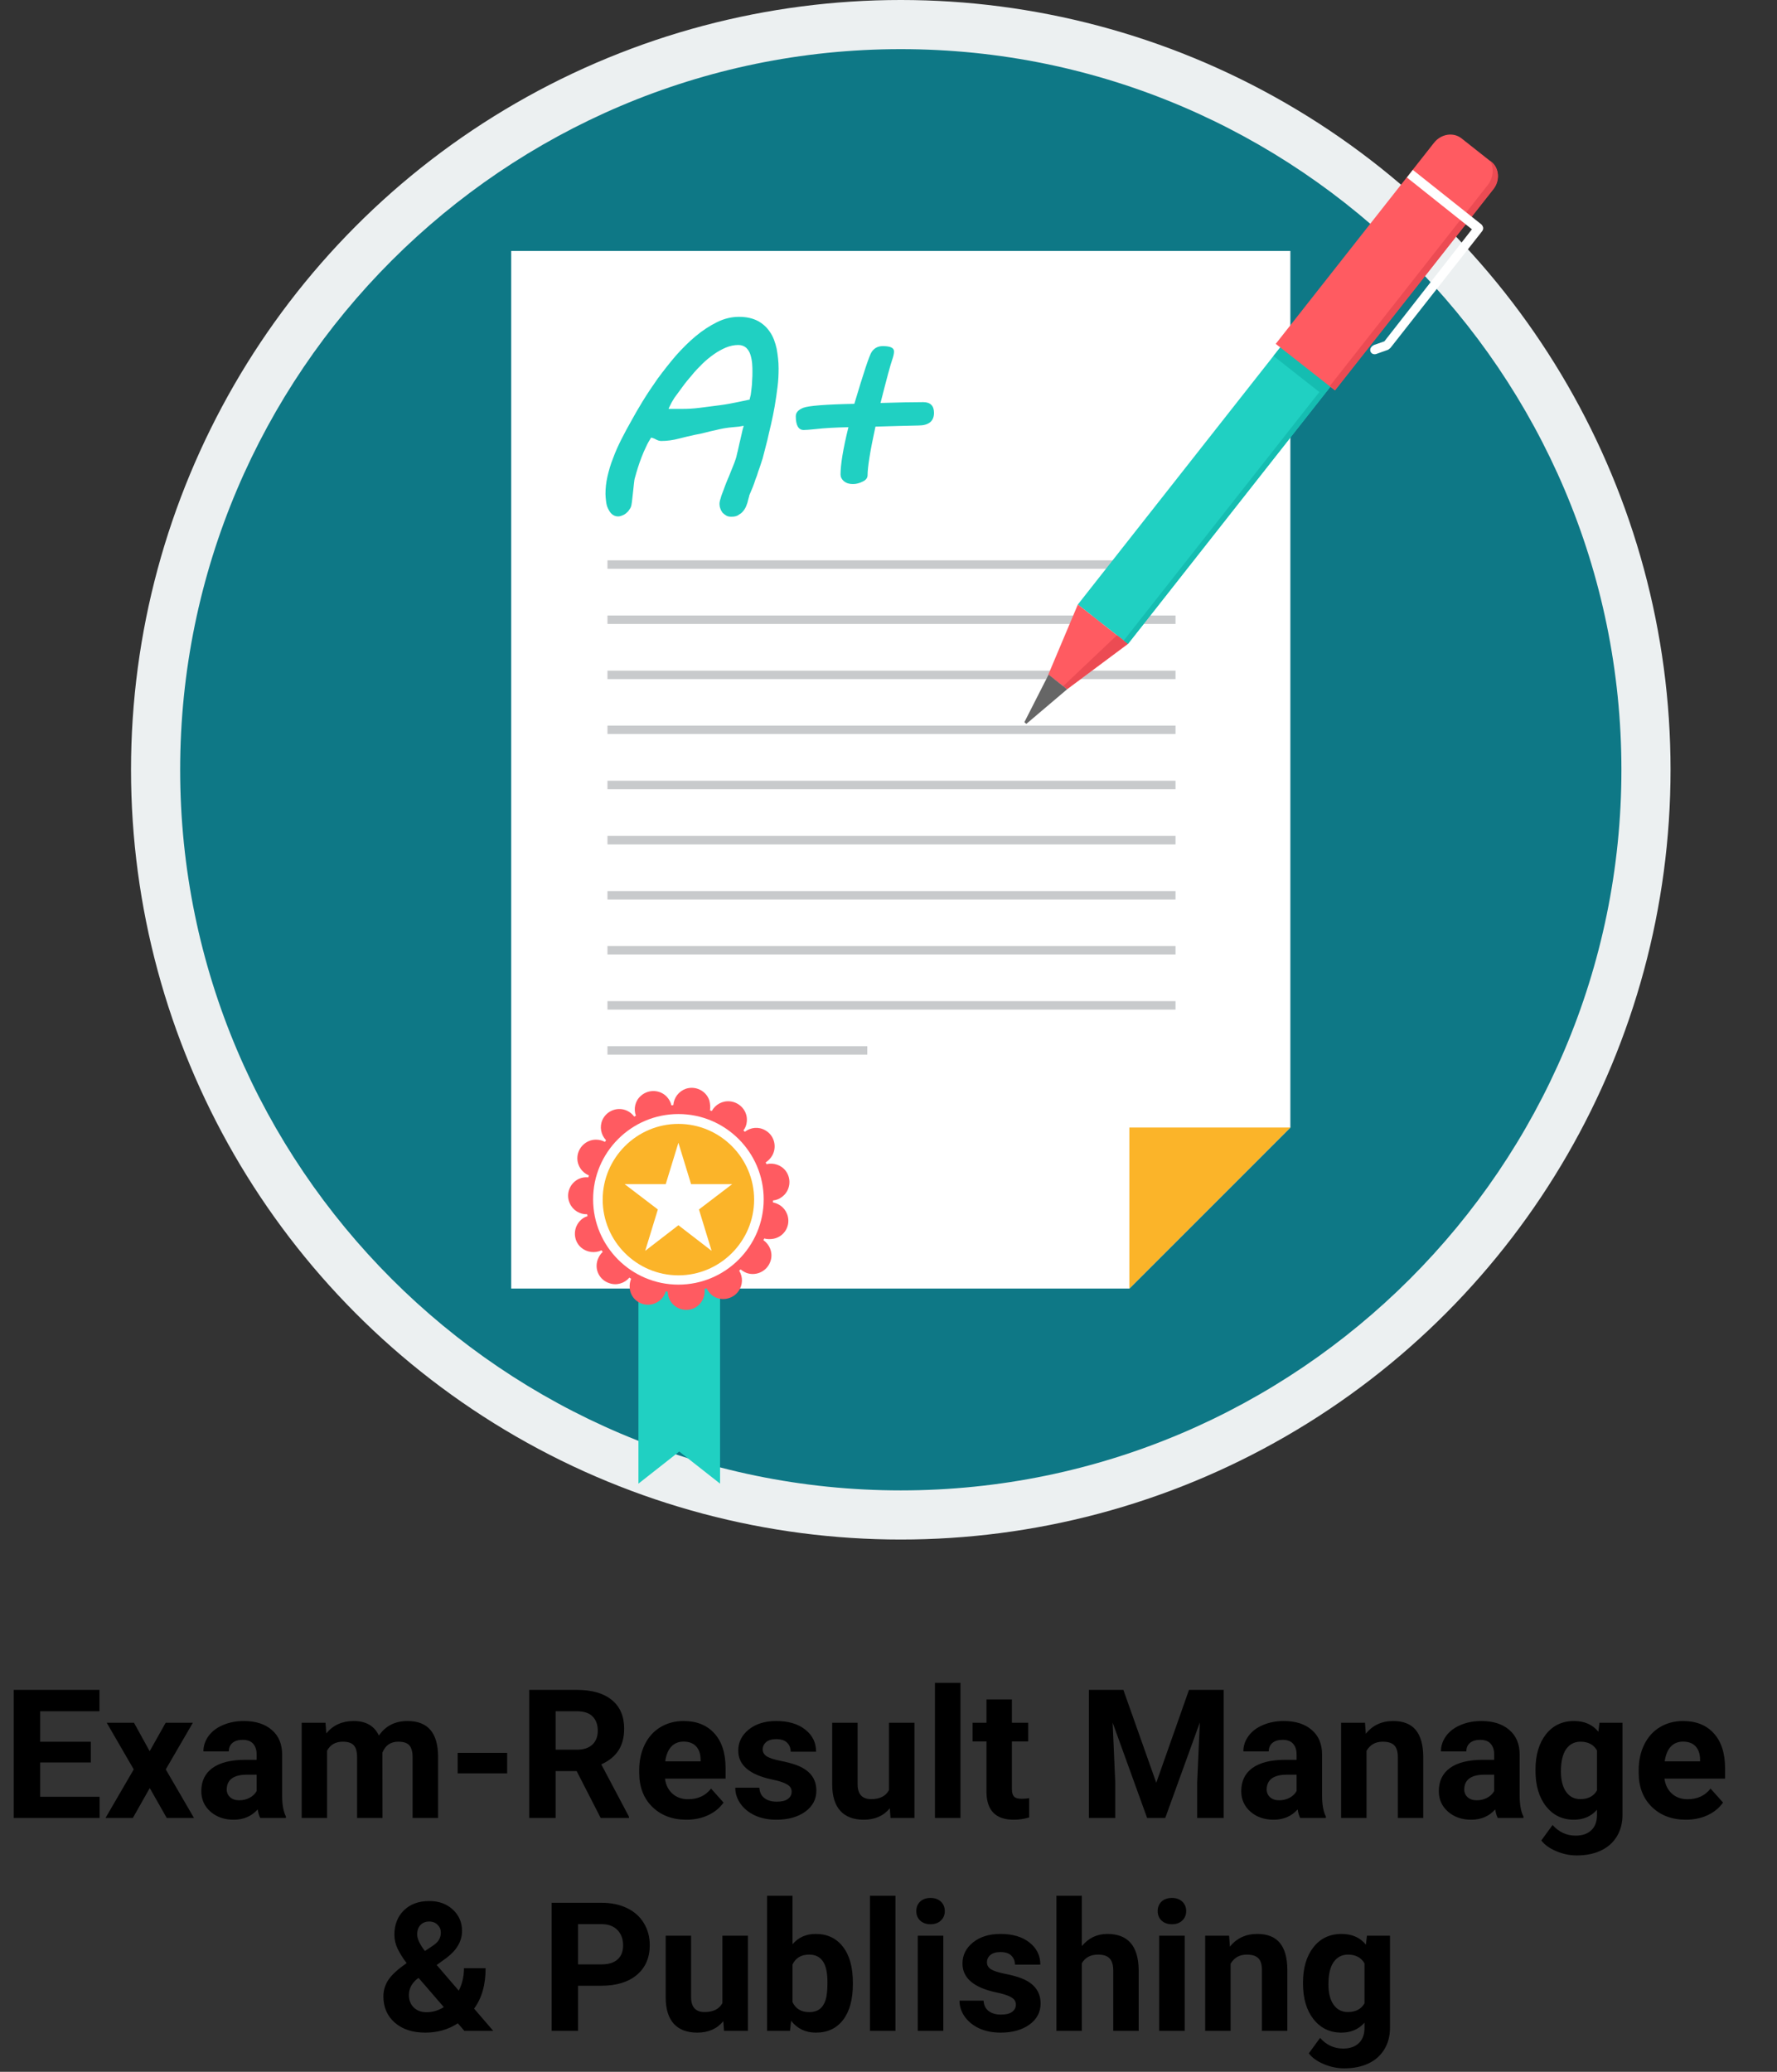 <svg width="217" height="253" viewBox="0 0 217 253" fill="none" xmlns="http://www.w3.org/2000/svg">
<rect x="0" y="0" width="217" height="253" fill="#333333" stroke="none"/>
<path d="M11.09 215.222H4.902V219.411H12.164V222H1.68V206.359H12.143V208.97H4.902V212.697H11.09V215.222ZM18.276 213.847L20.231 210.377H23.551L20.242 216.07L23.69 222H20.36L18.287 218.348L16.225 222H12.884L16.332 216.07L13.034 210.377H16.364L18.276 213.847ZM31.779 222C31.636 221.721 31.532 221.373 31.468 220.958C30.716 221.796 29.738 222.215 28.535 222.215C27.396 222.215 26.451 221.885 25.699 221.227C24.954 220.568 24.582 219.737 24.582 218.734C24.582 217.503 25.037 216.557 25.946 215.898C26.863 215.24 28.184 214.907 29.91 214.899H31.339V214.233C31.339 213.696 31.199 213.267 30.92 212.944C30.648 212.622 30.215 212.461 29.62 212.461C29.097 212.461 28.686 212.586 28.385 212.837C28.091 213.088 27.944 213.431 27.944 213.868H24.84C24.84 213.195 25.047 212.572 25.463 211.999C25.878 211.426 26.465 210.979 27.225 210.656C27.984 210.327 28.836 210.162 29.781 210.162C31.213 210.162 32.349 210.524 33.187 211.247C34.032 211.963 34.454 212.973 34.454 214.276V219.314C34.461 220.417 34.615 221.252 34.916 221.817V222H31.779ZM29.212 219.841C29.67 219.841 30.093 219.741 30.48 219.54C30.866 219.332 31.153 219.057 31.339 218.713V216.715H30.179C28.625 216.715 27.797 217.252 27.697 218.326L27.686 218.509C27.686 218.896 27.823 219.214 28.095 219.465C28.367 219.715 28.739 219.841 29.212 219.841ZM39.75 210.377L39.847 211.677C40.67 210.667 41.784 210.162 43.188 210.162C44.684 210.162 45.712 210.753 46.27 211.935C47.087 210.753 48.251 210.162 49.762 210.162C51.022 210.162 51.96 210.531 52.576 211.269C53.192 211.999 53.5 213.102 53.5 214.577V222H50.385V214.588C50.385 213.929 50.256 213.449 49.998 213.148C49.74 212.84 49.285 212.687 48.634 212.687C47.703 212.687 47.058 213.131 46.7 214.019L46.711 222H43.606V214.599C43.606 213.925 43.474 213.438 43.209 213.138C42.944 212.837 42.493 212.687 41.855 212.687C40.975 212.687 40.337 213.052 39.943 213.782V222H36.839V210.377H39.75ZM61.933 216.554H55.885V214.051H61.933V216.554ZM70.419 216.274H67.852V222H64.629V206.359H70.44C72.288 206.359 73.713 206.771 74.716 207.595C75.718 208.418 76.22 209.582 76.22 211.086C76.22 212.153 75.987 213.045 75.522 213.761C75.063 214.47 74.365 215.035 73.427 215.458L76.811 221.85V222H73.352L70.419 216.274ZM67.852 213.664H70.451C71.26 213.664 71.887 213.46 72.331 213.052C72.775 212.636 72.997 212.067 72.997 211.344C72.997 210.606 72.786 210.026 72.363 209.604C71.948 209.181 71.307 208.97 70.44 208.97H67.852V213.664ZM83.825 222.215C82.121 222.215 80.731 221.692 79.657 220.646C78.59 219.601 78.057 218.208 78.057 216.468V216.167C78.057 215 78.282 213.958 78.733 213.041C79.185 212.117 79.822 211.408 80.645 210.914C81.476 210.413 82.421 210.162 83.481 210.162C85.071 210.162 86.321 210.663 87.231 211.666C88.147 212.669 88.606 214.09 88.606 215.931V217.198H81.204C81.304 217.957 81.605 218.566 82.106 219.024C82.615 219.483 83.256 219.712 84.029 219.712C85.225 219.712 86.16 219.279 86.833 218.412L88.358 220.12C87.893 220.779 87.263 221.295 86.468 221.667C85.673 222.032 84.792 222.215 83.825 222.215ZM83.471 212.676C82.855 212.676 82.353 212.883 81.967 213.299C81.587 213.714 81.344 214.309 81.236 215.082H85.555V214.835C85.54 214.147 85.354 213.618 84.996 213.245C84.638 212.866 84.13 212.676 83.471 212.676ZM96.673 218.788C96.673 218.409 96.483 218.111 96.103 217.896C95.731 217.674 95.13 217.478 94.299 217.306C91.534 216.726 90.152 215.551 90.152 213.782C90.152 212.751 90.579 211.892 91.431 211.204C92.29 210.509 93.411 210.162 94.793 210.162C96.268 210.162 97.446 210.509 98.327 211.204C99.215 211.899 99.659 212.801 99.659 213.911H96.555C96.555 213.467 96.412 213.102 96.125 212.815C95.838 212.522 95.391 212.375 94.782 212.375C94.259 212.375 93.855 212.493 93.568 212.729C93.282 212.966 93.139 213.267 93.139 213.632C93.139 213.976 93.3 214.255 93.622 214.47C93.951 214.677 94.503 214.86 95.276 215.018C96.05 215.168 96.701 215.34 97.231 215.533C98.871 216.135 99.691 217.177 99.691 218.659C99.691 219.719 99.237 220.578 98.327 221.237C97.418 221.889 96.243 222.215 94.804 222.215C93.83 222.215 92.963 222.043 92.204 221.699C91.452 221.348 90.861 220.872 90.432 220.271C90.002 219.662 89.787 219.007 89.787 218.305H92.731C92.759 218.856 92.963 219.279 93.343 219.572C93.722 219.866 94.231 220.013 94.868 220.013C95.463 220.013 95.91 219.902 96.211 219.68C96.519 219.451 96.673 219.153 96.673 218.788ZM108.661 220.818C107.895 221.749 106.835 222.215 105.481 222.215C104.235 222.215 103.283 221.857 102.624 221.141C101.972 220.424 101.639 219.375 101.625 217.993V210.377H104.729V217.886C104.729 219.096 105.281 219.701 106.384 219.701C107.437 219.701 108.16 219.336 108.554 218.605V210.377H111.669V222H108.747L108.661 220.818ZM117.287 222H114.172V205.5H117.287V222ZM123.571 207.52V210.377H125.559V212.654H123.571V218.455C123.571 218.885 123.654 219.193 123.818 219.379C123.983 219.565 124.298 219.658 124.764 219.658C125.107 219.658 125.412 219.633 125.677 219.583V221.936C125.068 222.122 124.441 222.215 123.797 222.215C121.62 222.215 120.51 221.116 120.467 218.917V212.654H118.77V210.377H120.467V207.52H123.571ZM137.182 206.359L141.199 217.703L145.195 206.359H149.428V222H146.194V217.725L146.517 210.345L142.295 222H140.082L135.871 210.355L136.193 217.725V222H132.971V206.359H137.182ZM158.773 222C158.63 221.721 158.526 221.373 158.462 220.958C157.71 221.796 156.732 222.215 155.529 222.215C154.391 222.215 153.445 221.885 152.693 221.227C151.949 220.568 151.576 219.737 151.576 218.734C151.576 217.503 152.031 216.557 152.94 215.898C153.857 215.24 155.178 214.907 156.904 214.899H158.333V214.233C158.333 213.696 158.193 213.267 157.914 212.944C157.642 212.622 157.209 212.461 156.614 212.461C156.091 212.461 155.68 212.586 155.379 212.837C155.085 213.088 154.938 213.431 154.938 213.868H151.834C151.834 213.195 152.042 212.572 152.457 211.999C152.872 211.426 153.46 210.979 154.219 210.656C154.978 210.327 155.83 210.162 156.775 210.162C158.208 210.162 159.343 210.524 160.181 211.247C161.026 211.963 161.448 212.973 161.448 214.276V219.314C161.455 220.417 161.609 221.252 161.91 221.817V222H158.773ZM156.206 219.841C156.664 219.841 157.087 219.741 157.474 219.54C157.86 219.332 158.147 219.057 158.333 218.713V216.715H157.173C155.619 216.715 154.792 217.252 154.691 218.326L154.681 218.509C154.681 218.896 154.817 219.214 155.089 219.465C155.361 219.715 155.733 219.841 156.206 219.841ZM166.69 210.377L166.787 211.72C167.618 210.681 168.731 210.162 170.128 210.162C171.36 210.162 172.276 210.524 172.878 211.247C173.479 211.97 173.787 213.052 173.802 214.491V222H170.697V214.566C170.697 213.908 170.554 213.431 170.268 213.138C169.981 212.837 169.505 212.687 168.839 212.687C167.965 212.687 167.31 213.059 166.873 213.804V222H163.769V210.377H166.69ZM182.9 222C182.757 221.721 182.653 221.373 182.589 220.958C181.837 221.796 180.859 222.215 179.656 222.215C178.518 222.215 177.572 221.885 176.82 221.227C176.076 220.568 175.703 219.737 175.703 218.734C175.703 217.503 176.158 216.557 177.067 215.898C177.984 215.24 179.305 214.907 181.031 214.899H182.46V214.233C182.46 213.696 182.32 213.267 182.041 212.944C181.769 212.622 181.336 212.461 180.741 212.461C180.218 212.461 179.807 212.586 179.506 212.837C179.212 213.088 179.065 213.431 179.065 213.868H175.961C175.961 213.195 176.169 212.572 176.584 211.999C176.999 211.426 177.587 210.979 178.346 210.656C179.105 210.327 179.957 210.162 180.902 210.162C182.335 210.162 183.47 210.524 184.308 211.247C185.153 211.963 185.575 212.973 185.575 214.276V219.314C185.582 220.417 185.736 221.252 186.037 221.817V222H182.9ZM180.333 219.841C180.791 219.841 181.214 219.741 181.601 219.54C181.987 219.332 182.274 219.057 182.46 218.713V216.715H181.3C179.746 216.715 178.919 217.252 178.818 218.326L178.808 218.509C178.808 218.896 178.944 219.214 179.216 219.465C179.488 219.715 179.86 219.841 180.333 219.841ZM187.509 216.103C187.509 214.319 187.931 212.883 188.776 211.795C189.629 210.706 190.774 210.162 192.214 210.162C193.489 210.162 194.48 210.599 195.189 211.473L195.318 210.377H198.133V221.613C198.133 222.63 197.9 223.515 197.435 224.267C196.976 225.019 196.328 225.591 195.49 225.985C194.652 226.379 193.671 226.576 192.547 226.576C191.695 226.576 190.864 226.404 190.055 226.061C189.245 225.724 188.633 225.287 188.218 224.75L189.593 222.859C190.366 223.726 191.304 224.159 192.407 224.159C193.231 224.159 193.872 223.937 194.33 223.493C194.788 223.056 195.018 222.433 195.018 221.624V221.001C194.301 221.81 193.36 222.215 192.192 222.215C190.796 222.215 189.664 221.671 188.798 220.582C187.938 219.486 187.509 218.036 187.509 216.231V216.103ZM190.613 216.328C190.613 217.381 190.825 218.208 191.247 218.81C191.67 219.404 192.25 219.701 192.987 219.701C193.933 219.701 194.609 219.347 195.018 218.638V213.75C194.602 213.041 193.933 212.687 193.009 212.687C192.264 212.687 191.677 212.991 191.247 213.6C190.825 214.208 190.613 215.118 190.613 216.328ZM205.878 222.215C204.174 222.215 202.784 221.692 201.71 220.646C200.643 219.601 200.109 218.208 200.109 216.468V216.167C200.109 215 200.335 213.958 200.786 213.041C201.237 212.117 201.875 211.408 202.698 210.914C203.529 210.413 204.474 210.162 205.534 210.162C207.124 210.162 208.374 210.663 209.283 211.666C210.2 212.669 210.658 214.09 210.658 215.931V217.198H203.257C203.357 217.957 203.658 218.566 204.159 219.024C204.668 219.483 205.309 219.712 206.082 219.712C207.278 219.712 208.213 219.279 208.886 218.412L210.411 220.12C209.946 220.779 209.315 221.295 208.521 221.667C207.726 222.032 206.845 222.215 205.878 222.215ZM205.523 212.676C204.908 212.676 204.406 212.883 204.02 213.299C203.64 213.714 203.396 214.309 203.289 215.082H207.607V214.835C207.593 214.147 207.407 213.618 207.049 213.245C206.691 212.866 206.182 212.676 205.523 212.676ZM46.818 243.789C46.818 243.066 47.019 242.396 47.42 241.78C47.828 241.164 48.573 240.48 49.654 239.729C49.189 239.105 48.824 238.522 48.559 237.978C48.294 237.426 48.161 236.853 48.161 236.259C48.161 235.041 48.544 234.053 49.31 233.294C50.084 232.528 51.122 232.145 52.426 232.145C53.593 232.145 54.549 232.492 55.294 233.187C56.046 233.881 56.422 234.748 56.422 235.786C56.422 237.032 55.792 238.132 54.531 239.084L53.328 239.954L56.024 243.091C56.447 242.26 56.658 241.343 56.658 240.341H59.301C59.301 242.375 58.832 244.022 57.894 245.282L60.235 248H56.712L55.906 247.076C54.753 247.835 53.428 248.215 51.932 248.215C50.385 248.215 49.146 247.81 48.215 247.001C47.284 246.185 46.818 245.114 46.818 243.789ZM52.082 245.723C52.827 245.723 53.532 245.515 54.198 245.1L51.115 241.533L50.89 241.694C50.252 242.239 49.934 242.88 49.934 243.617C49.934 244.24 50.13 244.749 50.524 245.143C50.925 245.529 51.445 245.723 52.082 245.723ZM50.943 236.216C50.943 236.753 51.258 237.43 51.889 238.246L52.716 237.698C53.138 237.426 53.428 237.161 53.586 236.903C53.751 236.646 53.833 236.338 53.833 235.979C53.833 235.621 53.7 235.31 53.435 235.045C53.171 234.78 52.83 234.647 52.415 234.647C51.971 234.647 51.613 234.791 51.341 235.077C51.076 235.364 50.943 235.743 50.943 236.216ZM70.591 242.489V248H67.368V232.359H73.47C74.644 232.359 75.675 232.574 76.564 233.004C77.459 233.434 78.146 234.046 78.626 234.841C79.106 235.629 79.346 236.527 79.346 237.537C79.346 239.07 78.819 240.28 77.767 241.168C76.721 242.049 75.271 242.489 73.416 242.489H70.591ZM70.591 239.879H73.47C74.322 239.879 74.97 239.678 75.414 239.277C75.865 238.876 76.091 238.303 76.091 237.559C76.091 236.792 75.865 236.173 75.414 235.7C74.963 235.228 74.34 234.984 73.545 234.97H70.591V239.879ZM88.326 246.818C87.56 247.749 86.5 248.215 85.147 248.215C83.9 248.215 82.948 247.857 82.289 247.141C81.637 246.424 81.304 245.375 81.29 243.993V236.377H84.394V243.886C84.394 245.096 84.946 245.701 86.049 245.701C87.102 245.701 87.825 245.336 88.219 244.605V236.377H91.334V248H88.412L88.326 246.818ZM104.149 242.296C104.149 244.158 103.752 245.612 102.957 246.657C102.162 247.696 101.052 248.215 99.627 248.215C98.367 248.215 97.36 247.731 96.608 246.765L96.469 248H93.676V231.5H96.78V237.419C97.496 236.581 98.438 236.162 99.606 236.162C101.023 236.162 102.133 236.685 102.936 237.73C103.745 238.769 104.149 240.233 104.149 242.124V242.296ZM101.045 242.07C101.045 240.896 100.859 240.04 100.486 239.503C100.114 238.959 99.559 238.687 98.821 238.687C97.833 238.687 97.153 239.091 96.78 239.9V244.487C97.16 245.304 97.847 245.712 98.843 245.712C99.845 245.712 100.504 245.218 100.819 244.229C100.97 243.757 101.045 243.037 101.045 242.07ZM109.349 248H106.233V231.5H109.349V248ZM115.192 248H112.077V236.377H115.192V248ZM111.895 233.369C111.895 232.904 112.049 232.521 112.356 232.22C112.672 231.919 113.098 231.769 113.635 231.769C114.165 231.769 114.587 231.919 114.902 232.22C115.217 232.521 115.375 232.904 115.375 233.369C115.375 233.842 115.214 234.229 114.892 234.529C114.576 234.83 114.158 234.98 113.635 234.98C113.112 234.98 112.689 234.83 112.367 234.529C112.052 234.229 111.895 233.842 111.895 233.369ZM124.055 244.788C124.055 244.409 123.865 244.111 123.485 243.896C123.113 243.674 122.511 243.478 121.681 243.306C118.916 242.726 117.534 241.551 117.534 239.782C117.534 238.751 117.96 237.892 118.812 237.204C119.672 236.509 120.793 236.162 122.175 236.162C123.65 236.162 124.828 236.509 125.709 237.204C126.597 237.899 127.041 238.801 127.041 239.911H123.937C123.937 239.467 123.793 239.102 123.507 238.815C123.22 238.522 122.773 238.375 122.164 238.375C121.641 238.375 121.237 238.493 120.95 238.729C120.664 238.966 120.521 239.267 120.521 239.632C120.521 239.976 120.682 240.255 121.004 240.47C121.333 240.677 121.885 240.86 122.658 241.018C123.432 241.168 124.083 241.34 124.613 241.533C126.253 242.135 127.073 243.177 127.073 244.659C127.073 245.719 126.618 246.578 125.709 247.237C124.799 247.889 123.625 248.215 122.186 248.215C121.212 248.215 120.345 248.043 119.586 247.699C118.834 247.348 118.243 246.872 117.813 246.271C117.384 245.662 117.169 245.007 117.169 244.305H120.112C120.141 244.856 120.345 245.279 120.725 245.572C121.104 245.866 121.613 246.013 122.25 246.013C122.844 246.013 123.292 245.902 123.593 245.68C123.901 245.451 124.055 245.153 124.055 244.788ZM132.111 237.645C132.935 236.656 133.97 236.162 135.216 236.162C137.737 236.162 139.015 237.627 139.051 240.556V248H135.946V240.642C135.946 239.976 135.803 239.485 135.517 239.17C135.23 238.848 134.754 238.687 134.088 238.687C133.178 238.687 132.52 239.037 132.111 239.739V248H129.007V231.5H132.111V237.645ZM144.669 248H141.554V236.377H144.669V248ZM141.371 233.369C141.371 232.904 141.525 232.521 141.833 232.22C142.148 231.919 142.574 231.769 143.111 231.769C143.641 231.769 144.064 231.919 144.379 232.22C144.694 232.521 144.852 232.904 144.852 233.369C144.852 233.842 144.69 234.229 144.368 234.529C144.053 234.83 143.634 234.98 143.111 234.98C142.589 234.98 142.166 234.83 141.844 234.529C141.529 234.229 141.371 233.842 141.371 233.369ZM150.094 236.377L150.19 237.72C151.021 236.681 152.135 236.162 153.531 236.162C154.763 236.162 155.68 236.524 156.281 237.247C156.883 237.97 157.191 239.052 157.205 240.491V248H154.101V240.566C154.101 239.908 153.957 239.431 153.671 239.138C153.384 238.837 152.908 238.687 152.242 238.687C151.368 238.687 150.713 239.059 150.276 239.804V248H147.172V236.377H150.094ZM159.117 242.103C159.117 240.319 159.54 238.883 160.385 237.795C161.237 236.706 162.383 236.162 163.822 236.162C165.097 236.162 166.089 236.599 166.798 237.473L166.927 236.377H169.741V247.613C169.741 248.63 169.508 249.515 169.043 250.267C168.585 251.019 167.937 251.591 167.099 251.985C166.261 252.379 165.28 252.576 164.155 252.576C163.303 252.576 162.472 252.404 161.663 252.061C160.854 251.724 160.242 251.287 159.826 250.75L161.201 248.859C161.975 249.726 162.913 250.159 164.016 250.159C164.839 250.159 165.48 249.937 165.938 249.493C166.397 249.056 166.626 248.433 166.626 247.624V247.001C165.91 247.81 164.968 248.215 163.801 248.215C162.404 248.215 161.273 247.671 160.406 246.582C159.547 245.486 159.117 244.036 159.117 242.231V242.103ZM162.222 242.328C162.222 243.381 162.433 244.208 162.855 244.81C163.278 245.404 163.858 245.701 164.596 245.701C165.541 245.701 166.218 245.347 166.626 244.638V239.75C166.211 239.041 165.541 238.687 164.617 238.687C163.872 238.687 163.285 238.991 162.855 239.6C162.433 240.208 162.222 241.118 162.222 242.328Z" fill="black"/>
<circle cx="110" cy="94" r="94" fill="#ECF0F1"/>
<path d="M110 182C158.469 182 198 142.469 198 94C198 45.531 158.469 6 110 6C61.531 6 22 45.531 22 94C22 142.469 61.531 182 110 182Z" fill="#0E7886"/>
<path d="M62.425 30.646H157.575V137.69L137.912 157.353H62.425V30.646Z" fill="white"/>
<path d="M137.912 137.69H157.575L137.912 157.353V137.69Z" fill="#FBB429"/>
<path d="M74.182 68.425H143.55V69.456H74.182V68.425ZM74.182 127.756H105.91V128.787H74.182V127.756ZM74.182 122.256H143.55V123.287H74.182V122.256ZM74.182 115.519H143.55V116.55H74.182V115.519ZM74.182 108.815H143.55V109.847H74.182V108.815ZM74.182 102.078H143.55V103.109H74.182V102.078ZM74.182 95.34H143.55V96.372H74.182V95.34ZM74.182 88.603H143.55V89.634H74.182V88.603ZM74.182 81.9H143.55V82.931H74.182V81.9ZM74.182 75.162H143.55V76.194H74.182V75.162Z" fill="#C8CACC"/>
<path d="M89.306 63.098C89.065 63.098 88.859 63.063 88.687 62.96C88.515 62.857 88.378 62.754 88.24 62.616C88.137 62.479 88.034 62.307 87.965 62.101C87.897 61.929 87.862 61.723 87.862 61.551C87.862 61.379 87.897 61.138 88 60.863C88.069 60.554 88.206 60.245 88.344 59.866C88.481 59.488 88.619 59.11 88.79 58.698C88.962 58.285 89.134 57.907 89.272 57.529C89.444 57.151 89.547 56.807 89.684 56.498C89.787 56.188 89.89 55.948 89.925 55.776C89.959 55.569 90.028 55.329 90.097 55.054C90.165 54.779 90.234 54.469 90.303 54.126C90.372 53.816 90.475 53.438 90.544 53.094C90.612 52.716 90.715 52.373 90.819 51.995C90.647 52.029 90.475 52.063 90.234 52.098C89.994 52.132 89.753 52.132 89.512 52.166C89.134 52.201 88.79 52.235 88.412 52.304C88.069 52.373 87.69 52.441 87.312 52.544C86.934 52.613 86.556 52.716 86.144 52.819C85.731 52.923 85.319 53.026 84.872 53.094C84.219 53.232 83.531 53.404 82.844 53.576C82.19 53.748 81.469 53.851 80.747 53.851C80.54 53.851 80.334 53.782 80.128 53.679C79.956 53.576 79.715 53.473 79.509 53.438C79.303 53.782 79.062 54.16 78.89 54.573C78.684 54.985 78.512 55.398 78.34 55.844C78.169 56.257 78.031 56.704 77.894 57.116C77.756 57.529 77.653 57.941 77.55 58.285C77.481 58.491 77.447 58.732 77.412 59.076C77.378 59.385 77.344 59.729 77.309 60.038C77.275 60.348 77.24 60.691 77.206 60.966C77.172 61.276 77.137 61.516 77.103 61.688C77.069 61.86 77 62.032 76.897 62.169C76.794 62.341 76.69 62.479 76.519 62.616C76.381 62.754 76.209 62.857 76.037 62.926C75.865 62.995 75.694 63.063 75.487 63.063C75.178 63.063 74.937 62.96 74.731 62.788C74.525 62.616 74.387 62.376 74.25 62.101C74.112 61.826 74.044 61.516 74.009 61.207C73.975 60.898 73.94 60.588 73.94 60.313C73.94 59.626 74.009 58.938 74.181 58.182C74.353 57.46 74.559 56.704 74.869 55.948C75.144 55.191 75.487 54.435 75.865 53.679C76.244 52.923 76.656 52.166 77.103 51.376C77.481 50.688 77.928 49.898 78.478 49.004C79.028 48.11 79.647 47.182 80.3 46.254C80.987 45.326 81.709 44.398 82.5 43.469C83.29 42.576 84.115 41.751 84.94 41.063C85.8 40.341 86.659 39.791 87.553 39.344C88.447 38.898 89.34 38.691 90.234 38.691C91.162 38.691 91.919 38.863 92.572 39.207C93.19 39.551 93.672 39.998 94.05 40.582C94.428 41.132 94.669 41.819 94.84 42.576C94.978 43.332 95.081 44.157 95.081 44.982C95.081 45.738 95.047 46.495 94.944 47.285C94.84 48.076 94.737 48.866 94.6 49.623C94.462 50.379 94.325 51.101 94.153 51.823C93.981 52.51 93.844 53.163 93.706 53.748L93.122 56.016C93.087 56.085 93.053 56.223 92.984 56.429C92.915 56.635 92.847 56.876 92.744 57.151C92.64 57.426 92.537 57.735 92.434 58.079C92.297 58.388 92.194 58.732 92.09 59.041C91.987 59.351 91.85 59.66 91.747 59.901C91.644 60.176 91.54 60.382 91.472 60.554L91.506 60.52C91.437 60.794 91.334 61.104 91.265 61.413C91.162 61.723 91.059 61.998 90.887 62.238C90.715 62.479 90.544 62.685 90.269 62.823C90.028 63.029 89.719 63.098 89.306 63.098ZM90.165 42.129C89.65 42.129 89.169 42.232 88.653 42.438C88.172 42.645 87.656 42.919 87.175 43.263C86.694 43.607 86.212 43.985 85.765 44.432C85.319 44.879 84.872 45.326 84.494 45.807C84.081 46.288 83.703 46.735 83.359 47.216C83.015 47.698 82.672 48.145 82.397 48.523C82.362 48.591 82.294 48.66 82.225 48.798C82.156 48.901 82.087 49.038 82.019 49.141C81.95 49.279 81.881 49.416 81.812 49.554C81.744 49.691 81.675 49.829 81.64 49.932H83.359C83.978 49.932 84.7 49.898 85.49 49.794C86.281 49.691 87.106 49.588 87.897 49.485C88.687 49.382 89.409 49.245 90.062 49.107C90.715 48.969 91.231 48.866 91.54 48.798C91.575 48.66 91.609 48.454 91.678 48.213C91.712 47.973 91.747 47.698 91.781 47.388C91.815 47.079 91.85 46.77 91.85 46.426C91.884 46.082 91.884 45.738 91.884 45.395C91.884 45.12 91.884 44.776 91.85 44.398C91.815 44.02 91.747 43.676 91.644 43.332C91.54 42.988 91.369 42.713 91.128 42.473C90.887 42.266 90.578 42.129 90.165 42.129ZM106.906 52.098C106.253 55.088 105.944 57.082 105.944 58.044C105.944 58.354 105.737 58.629 105.359 58.801C104.947 59.007 104.569 59.11 104.156 59.11C103.709 59.11 103.365 59.007 103.056 58.766C102.781 58.526 102.644 58.251 102.644 57.941C102.644 56.738 102.953 54.813 103.606 52.166C102.025 52.201 100.684 52.27 99.515 52.407C98.862 52.476 98.381 52.51 98.14 52.51C97.522 52.51 97.178 51.96 97.178 50.826C97.178 50.379 97.487 50.035 98.106 49.794C98.725 49.554 100.787 49.382 104.328 49.313C105.462 45.532 106.15 43.401 106.459 42.954C106.769 42.507 107.215 42.266 107.8 42.266C108.728 42.266 109.175 42.473 109.175 42.919C109.175 43.16 109.106 43.504 108.934 43.985C108.762 44.466 108.281 46.219 107.525 49.21C109.622 49.141 111.375 49.107 112.75 49.107C113.609 49.107 114.056 49.554 114.056 50.413C114.056 51.444 113.403 51.96 112.131 51.96C110.687 51.995 108.934 52.029 106.906 52.098Z" fill="#20D0C2"/>
<path d="M131.622 73.822L137.741 78.635L179.266 25.869L173.147 21.057L131.622 73.822Z" fill="#20D0C2"/>
<path d="M161.631 48.281L162.835 46.769L156.716 41.956L155.513 43.469L161.631 48.281Z" fill="#15BDB1"/>
<path d="M130.316 84.169L137.741 78.635L131.622 73.822L128.013 82.382L130.316 84.169Z" fill="#FF5B61"/>
<path d="M130.315 84.134L137.74 78.6L136.4 77.568L129.834 83.79L130.315 84.134Z" fill="#EC4B53"/>
<path d="M178.475 16.897L182.084 19.75C183.081 20.541 183.184 22.054 182.325 23.119L163.006 47.663L155.787 41.991L175.106 17.447C175.965 16.347 177.478 16.107 178.475 16.897Z" fill="#FF5B61"/>
<path d="M181.672 22.603L179.163 25.8L173.01 33.637L162.388 47.147L162.491 47.215L163.041 47.662L173.388 34.531L182.36 23.119C183.219 22.053 183.081 20.506 182.119 19.75L181.947 19.612C182.463 20.437 182.394 21.675 181.672 22.603Z" fill="#EC4B53"/>
<path d="M125.091 88.19L125.331 88.397L130.316 84.168L128.047 82.381L125.091 88.19Z" fill="#666666"/>
<path d="M172.529 20.747L180.916 27.416C181.157 27.691 181.191 27.966 180.985 28.241L169.779 42.506L169.504 42.713L168.06 43.228C167.372 43.435 166.96 42.541 167.785 42.128L169.057 41.681L179.747 28L171.807 21.675L172.529 20.747Z" fill="white"/>
<path d="M137.225 78.222L137.74 78.635L161.631 48.282L161.115 47.869L137.225 78.222Z" fill="#15BDB1"/>
<path d="M77.963 155.325H87.932V181.175L82.947 177.256L77.963 181.175V155.325Z" fill="#20D0C2"/>
<path d="M86.694 135.594L86.935 135.663C87.347 134.872 88.241 134.391 89.169 134.494C90.407 134.632 91.335 135.732 91.197 136.969C91.163 137.382 91.025 137.725 90.785 138.035C90.853 138.103 90.888 138.138 90.957 138.207C91.678 137.657 92.641 137.553 93.466 138.035C94.566 138.653 94.91 140.063 94.291 141.128C94.085 141.472 93.81 141.747 93.5 141.953C93.535 142.022 93.569 142.091 93.603 142.16C94.463 141.953 95.425 142.263 95.975 143.019C96.697 144.016 96.491 145.46 95.46 146.182C95.15 146.422 94.772 146.56 94.394 146.594V146.835C95.288 147.007 96.01 147.66 96.216 148.588C96.491 149.825 95.7 151.028 94.463 151.269C94.085 151.338 93.672 151.338 93.329 151.235L93.225 151.441C93.947 151.957 94.36 152.85 94.153 153.778C93.879 155.016 92.675 155.772 91.472 155.532C91.094 155.463 90.75 155.257 90.441 155.016C90.372 155.085 90.303 155.119 90.269 155.188C90.75 155.944 90.716 156.941 90.166 157.697C89.444 158.694 88 158.935 87.004 158.213C86.694 157.972 86.454 157.663 86.282 157.319C86.213 157.353 86.144 157.353 86.041 157.388C86.144 158.282 85.732 159.175 84.941 159.657C83.841 160.275 82.466 159.897 81.847 158.832C81.641 158.488 81.538 158.11 81.538 157.732C81.469 157.732 81.366 157.697 81.297 157.697C81.057 158.557 80.3 159.21 79.372 159.313C78.135 159.45 77 158.557 76.897 157.285C76.863 156.872 76.932 156.494 77.069 156.15C77 156.116 76.932 156.082 76.863 156.013C76.278 156.7 75.316 157.01 74.422 156.7C73.219 156.322 72.566 155.05 72.978 153.847C73.116 153.469 73.322 153.125 73.597 152.885C73.563 152.816 73.494 152.747 73.46 152.678C72.669 153.057 71.672 152.953 70.95 152.335C70.022 151.51 69.954 150.066 70.778 149.138C71.053 148.828 71.363 148.622 71.741 148.519C71.741 148.45 71.707 148.347 71.707 148.278C70.813 148.313 69.954 147.797 69.575 146.938C69.06 145.803 69.575 144.463 70.71 143.947C71.088 143.775 71.466 143.741 71.844 143.775L71.913 143.535C71.088 143.191 70.504 142.4 70.504 141.438C70.504 140.2 71.535 139.169 72.772 139.169C73.185 139.169 73.563 139.272 73.872 139.444C73.907 139.375 73.975 139.307 74.01 139.238C73.391 138.585 73.185 137.622 73.563 136.763C74.079 135.628 75.419 135.113 76.553 135.628C76.932 135.8 77.207 136.041 77.447 136.35C77.516 136.316 77.585 136.282 77.653 136.247C77.344 135.422 77.55 134.425 78.272 133.807C79.2 132.982 80.644 133.05 81.469 133.978C81.744 134.288 81.916 134.632 81.985 134.975C82.053 134.975 82.157 134.975 82.225 134.941C82.294 134.047 82.879 133.257 83.772 132.947C84.975 132.569 86.247 133.222 86.625 134.391C86.728 134.838 86.763 135.25 86.694 135.594Z" fill="#FF5B61"/>
<path d="M82.843 156.872C88.584 156.872 93.259 152.197 93.259 146.457C93.259 140.716 88.584 136.041 82.843 136.041C77.103 136.041 72.428 140.716 72.428 146.457C72.428 152.197 77.103 156.872 82.843 156.872Z" fill="white"/>
<path d="M82.844 155.738C87.931 155.738 92.09 151.579 92.09 146.491C92.09 141.404 87.931 137.244 82.844 137.244C77.756 137.244 73.597 141.404 73.597 146.491C73.597 151.579 77.756 155.738 82.844 155.738Z" fill="#FBB429"/>
<path d="M82.844 139.547L84.391 144.6H89.41L85.353 147.694L86.9 152.747L82.844 149.619L78.788 152.747L80.335 147.694L76.278 144.6H81.297L82.844 139.547Z" fill="white"/>
</svg>
